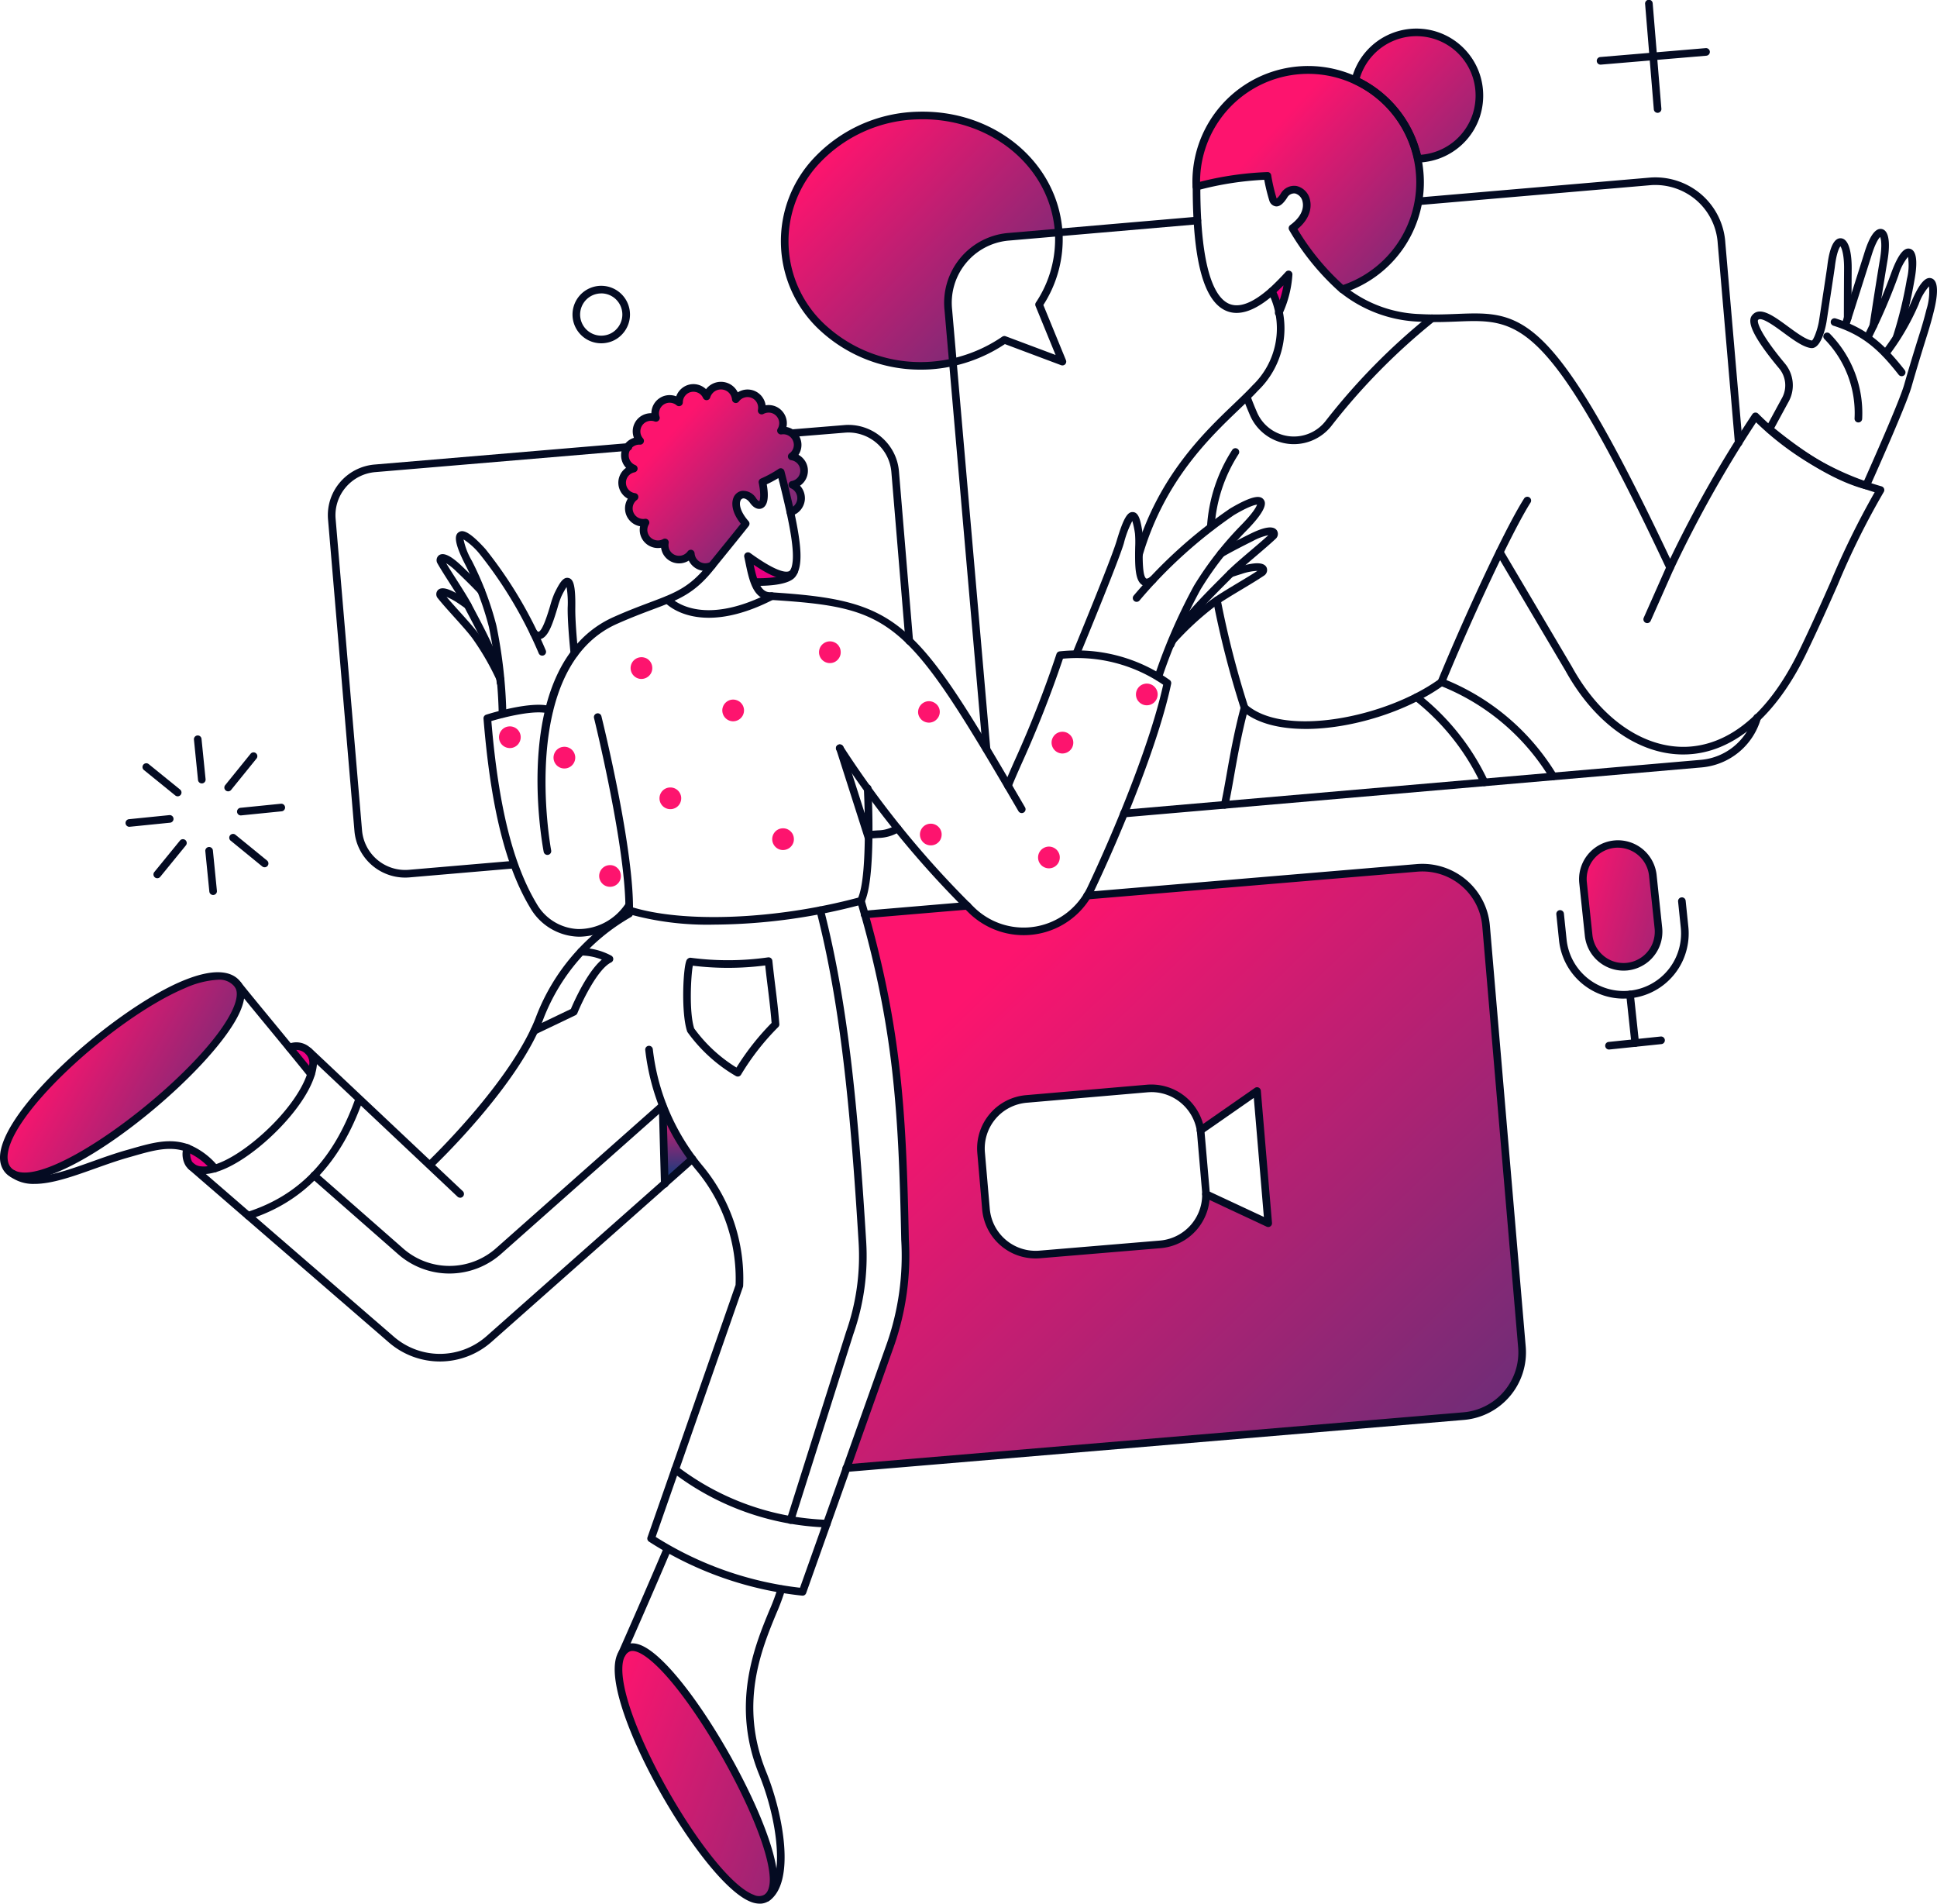 <svg id="Group_26767" data-name="Group 26767" xmlns="http://www.w3.org/2000/svg" xmlns:xlink="http://www.w3.org/1999/xlink" width="381.493" height="374.863" viewBox="0 0 381.493 374.863">
  <defs>
    <clipPath id="clip-path">
      <rect id="Rectangle_16056" data-name="Rectangle 16056" width="381.493" height="374.863" fill="none"/>
    </clipPath>
    <linearGradient id="linear-gradient" x1="0.306" x2="1.602" y2="1.205" gradientUnits="objectBoundingBox">
      <stop offset="0" stop-color="#fd146e"/>
      <stop offset="1" stop-color="#00407e"/>
    </linearGradient>
    <linearGradient id="linear-gradient-2" x1="0.198" y1="0.191" x2="1.578" y2="1.456" xlink:href="#linear-gradient"/>
    <linearGradient id="linear-gradient-3" x1="0" y1="0" x2="3.372" y2="1.598" xlink:href="#linear-gradient"/>
    <linearGradient id="linear-gradient-4" x1="0.443" y1="0.081" x2="1.456" y2="0.61" xlink:href="#linear-gradient"/>
    <linearGradient id="linear-gradient-5" x1="0.157" y1="0.132" x2="2.412" y2="1.282" xlink:href="#linear-gradient"/>
    <linearGradient id="linear-gradient-6" x1="0.348" y1="0.287" x2="1.451" y2="1.193" xlink:href="#linear-gradient"/>
    <linearGradient id="linear-gradient-7" x1="0.5" y1="0" x2="0.5" y2="1" xlink:href="#linear-gradient"/>
    <linearGradient id="linear-gradient-9" x1="0.5" y1="0" x2="1.626" y2="1" xlink:href="#linear-gradient"/>
  </defs>
  <g id="Group_26766" data-name="Group 26766" clip-path="url(#clip-path)">
    <path id="Path_19007" data-name="Path 19007" d="M180.825,22.76c-14.91.41-26.68,11.8-26.26,25.42.46,15.86,16.77,26.75,33.13,23.19l-.88-10.29a13.137,13.137,0,0,1,2.78-9.6,13.073,13.073,0,0,1,8.76-4.82l10.13-.87c-.83-13.2-13.05-23.45-27.66-23.03" fill="url(#linear-gradient)"/>
    <path id="Path_19008" data-name="Path 19008" d="M166.705,289.1l121.58-10.24a12.592,12.592,0,0,0,11.46-13.59l-7.06-82.91a12.575,12.575,0,0,0-13.58-11.46l-64.96,5.46a14.24,14.24,0,0,1-3.62,4.02,14.66,14.66,0,0,1-19.11-1.1c-.3-.29-.6-.58-.89-.88l-20.27,1.7c6.72,23.86,7.43,40.41,7.92,64.05a53.394,53.394,0,0,1-2.8,20.49Zm70.81-53.96,12.26,5.73-2.2-26.03-11.12,7.74a9.826,9.826,0,0,0-10.55-8.23l-23.72,2.05a9.837,9.837,0,0,0-3.7,1.06,9.7,9.7,0,0,0-3,2.4,9.767,9.767,0,0,0-2.25,7.2l.95,11a9.781,9.781,0,0,0,3.46,6.7,9.8,9.8,0,0,0,7.2,2.26l23.68-1.98a9.851,9.851,0,0,0,6.69-3.47,9.8,9.8,0,0,0,2.3-6.43" fill-rule="evenodd" fill="url(#linear-gradient-2)"/>
    <path id="Path_19009" data-name="Path 19009" d="M326.616,182.7a7.054,7.054,0,0,1-.231,2.7,6.788,6.788,0,0,1-1.25,2.4,6.694,6.694,0,0,1-2.08,1.74,6.945,6.945,0,0,1-2.58.81,7.027,7.027,0,0,1-2.7-.25,6.806,6.806,0,0,1-2.39-1.27,6.941,6.941,0,0,1-1.72-2.09,7.03,7.03,0,0,1-.79-2.6l-1.1-10.4a6.914,6.914,0,0,1,6.16-7.53,6.923,6.923,0,0,1,7.581,6.09Z" fill="url(#linear-gradient-3)"/>
    <path id="Path_19010" data-name="Path 19010" d="M250.495,57.359a22.233,22.233,0,0,1,1.33,4.291,20.75,20.75,0,0,0,1.97-7.62c-1.17,1.29-2.28,2.39-3.3,3.329" fill="#ea0081"/>
    <path id="Path_19011" data-name="Path 19011" d="M147.315,109.54a17.024,17.024,0,0,0,1.82,5.12c2.93,0,6.15-.38,6.95-1.55.11-.2.23-.42.34-.65-1.1,2.17-5.08-.03-9.11-2.92" fill="#ea0081"/>
    <path id="Path_19012" data-name="Path 19012" d="M46.875,193.93c-7.06-10.13-51.95,26.87-45.5,36.2l1.1.99c9.34,5.2,49.9-29.22,44.4-37.19" fill="url(#linear-gradient-4)"/>
    <path id="Path_19013" data-name="Path 19013" d="M123.675,324.54c-9.22,4.39,19.3,55.85,28,48.54,5.21-7.56-20.71-52.03-28-48.54" fill="url(#linear-gradient-5)"/>
    <path id="Path_19014" data-name="Path 19014" d="M36.9,226.109a5.242,5.242,0,0,0-.15,2.01c.38,2.43,3.49,2.54,5.58,1.97a14.267,14.267,0,0,0-5.43-3.98" fill="#ea0081"/>
    <path id="Path_19015" data-name="Path 19015" d="M57.045,206.3c1.44,1.79,2.92,3.57,4.25,5.2a7.764,7.764,0,0,0,.41-1.97,3.293,3.293,0,0,0-.32-1.66,3.311,3.311,0,0,0-4.34-1.57" fill="#ea0081"/>
    <path id="Path_19016" data-name="Path 19016" d="M126.105,129.43a2.138,2.138,0,0,0-1.11,3.79,2.069,2.069,0,0,0,1.15.47,2.166,2.166,0,0,0,2.08-1.14,2.077,2.077,0,0,0,.23-1.22,2.012,2.012,0,0,0-.24-.8,2.078,2.078,0,0,0-.53-.65,1.974,1.974,0,0,0-.75-.38,2.115,2.115,0,0,0-.83-.07" fill="#fd146e"/>
    <path id="Path_19017" data-name="Path 19017" d="M110.925,147.069a2.081,2.081,0,0,0-1.14.48,2.131,2.131,0,0,0-.68,1.04,2.1,2.1,0,0,0,.01,1.24,2.163,2.163,0,0,0,.7,1.03,2.14,2.14,0,0,0,3.23-.67,2.164,2.164,0,0,0,.24-1.22,2.263,2.263,0,0,0-.25-.8,2.128,2.128,0,0,0-2.11-1.1" fill="#fd146e"/>
    <path id="Path_19018" data-name="Path 19018" d="M119.925,170.37a2.111,2.111,0,0,0-1.15.48,2.155,2.155,0,0,0-.68,1.04,2.1,2.1,0,0,0,.01,1.24,2.212,2.212,0,0,0,.7,1.03,2.117,2.117,0,0,0,1.15.46,2.138,2.138,0,0,0,2.09-1.13,2.149,2.149,0,0,0-.02-2.02,2.219,2.219,0,0,0-.54-.64,1.982,1.982,0,0,0-.73-.39,2.13,2.13,0,0,0-.83-.07" fill="#fd146e"/>
    <path id="Path_19019" data-name="Path 19019" d="M100.185,143.05a2.081,2.081,0,0,0-1.14.48,2.155,2.155,0,0,0-.68,1.04,2.1,2.1,0,0,0,.01,1.24,2.141,2.141,0,0,0,.7,1.03,2.2,2.2,0,0,0,1.15.46,2.122,2.122,0,0,0,1.21-.25,2.076,2.076,0,0,0,.87-.89,2.148,2.148,0,0,0,.24-1.22,2.212,2.212,0,0,0-.25-.79,2.127,2.127,0,0,0-2.11-1.1" fill="#fd146e"/>
    <path id="Path_19020" data-name="Path 19020" d="M144.165,137.77a2.159,2.159,0,0,0-1.82,1.52,2.149,2.149,0,0,0,1.86,2.74,2.166,2.166,0,0,0,2.08-1.14,2.164,2.164,0,0,0,.24-1.22,2.263,2.263,0,0,0-.25-.8,2.36,2.36,0,0,0-.54-.64,2.261,2.261,0,0,0-.74-.38,2.119,2.119,0,0,0-.83-.08" fill="#fd146e"/>
    <path id="Path_19021" data-name="Path 19021" d="M131.795,155.079a2.081,2.081,0,0,0-1.14.48,2.155,2.155,0,0,0-.68,1.04,2.1,2.1,0,0,0,.01,1.24,2.124,2.124,0,0,0,1.85,1.49,2.171,2.171,0,0,0,1.22-.25,2.133,2.133,0,0,0,.87-.89,2.228,2.228,0,0,0,.23-1.22,2.151,2.151,0,0,0-.25-.79,2.128,2.128,0,0,0-2.11-1.1" fill="#fd146e"/>
    <path id="Path_19022" data-name="Path 19022" d="M153.995,163.12a2.081,2.081,0,0,0-1.14.48,2.177,2.177,0,0,0-.68,1.04,2.141,2.141,0,0,0,.71,2.27,2.069,2.069,0,0,0,1.15.47,2.166,2.166,0,0,0,2.08-1.14,2.077,2.077,0,0,0,.23-1.22,2.247,2.247,0,0,0-.24-.8,2.36,2.36,0,0,0-.54-.64,2.285,2.285,0,0,0-.74-.39,2.32,2.32,0,0,0-.83-.07" fill="#fd146e"/>
    <path id="Path_19023" data-name="Path 19023" d="M163.215,126.309a2.17,2.17,0,0,0-1.14.49,2.1,2.1,0,0,0-.68,1.03,2.13,2.13,0,0,0,.01,1.25,2.069,2.069,0,0,0,.7,1.02,2.125,2.125,0,0,0,2.36.22,2.191,2.191,0,0,0,.87-.89,2.063,2.063,0,0,0,.23-1.22,1.905,1.905,0,0,0-.24-.8,2.078,2.078,0,0,0-.53-.65,2.261,2.261,0,0,0-.74-.38,2.165,2.165,0,0,0-.84-.07" fill="#fd146e"/>
    <path id="Path_19024" data-name="Path 19024" d="M183.1,162.21a2.111,2.111,0,0,0-1.15.48,2.155,2.155,0,0,0-.68,1.04,2.1,2.1,0,0,0,.01,1.24,2.163,2.163,0,0,0,.7,1.03,2.117,2.117,0,0,0,1.15.46,2.138,2.138,0,0,0,2.09-1.13,2.245,2.245,0,0,0,.23-1.22,2.144,2.144,0,0,0-2.35-1.9" fill="#fd146e"/>
    <path id="Path_19025" data-name="Path 19025" d="M183.175,142.29a2.263,2.263,0,0,0,.8-.25,2.219,2.219,0,0,0,.64-.54,2.025,2.025,0,0,0,.39-.74,2.05,2.05,0,0,0-.73-2.22,2.158,2.158,0,0,0-1.55-.45,2.163,2.163,0,0,0-1.9,2.3,2.077,2.077,0,0,0,.25.8,2.16,2.16,0,0,0,.53.64,2.261,2.261,0,0,0,.74.38,2.119,2.119,0,0,0,.83.08" fill="#fd146e"/>
    <path id="Path_19026" data-name="Path 19026" d="M206.365,166.72a2.236,2.236,0,0,0-1.15.49,2.155,2.155,0,0,0-.68,1.04,2.181,2.181,0,0,0,.01,1.24,2.148,2.148,0,0,0,3.07,1.24,2.193,2.193,0,0,0,.87-.89,2.228,2.228,0,0,0,.23-1.22,1.979,1.979,0,0,0-.25-.79,1.935,1.935,0,0,0-.53-.64,2.161,2.161,0,0,0-1.57-.47" fill="#fd146e"/>
    <path id="Path_19027" data-name="Path 19027" d="M209.015,144.109a2.112,2.112,0,0,0-1.14.48,2.252,2.252,0,0,0-.68,1.04,2.141,2.141,0,0,0,.71,2.27,2.13,2.13,0,0,0,1.15.47,2.168,2.168,0,0,0,2.09-1.14,2.149,2.149,0,0,0-.02-2.02,2.219,2.219,0,0,0-.54-.64,2.1,2.1,0,0,0-1.57-.46" fill="#fd146e"/>
    <path id="Path_19028" data-name="Path 19028" d="M227.995,136.52a2.169,2.169,0,0,0-.49-1.14,2.023,2.023,0,0,0-1.04-.68,2.1,2.1,0,0,0-1.24.01,2.05,2.05,0,0,0-1.02.69,2.139,2.139,0,0,0-.22,2.37,2.193,2.193,0,0,0,.89.87,2.063,2.063,0,0,0,1.22.23,1.979,1.979,0,0,0,.79-.25,1.935,1.935,0,0,0,.64-.53,2.161,2.161,0,0,0,.47-1.57" fill="#fd146e"/>
    <path id="Path_19029" data-name="Path 19029" d="M291.325,17.79a12.4,12.4,0,0,0-24.42-1.94,22.016,22.016,0,0,0-31.29,20.91,62.557,62.557,0,0,1,14-2.13,36.109,36.109,0,0,0,1.07,4.6c.41.95,1.06,1.03,2.2-.72,2.54-3.68,7.7,2.01,1.67,6.42a48.928,48.928,0,0,0,9.8,12.03A22.126,22.126,0,0,0,279.605,34a22.735,22.735,0,0,0-.4-2.73,5.563,5.563,0,0,0,.82-.04,12.415,12.415,0,0,0,11.3-13.44" fill="url(#linear-gradient-6)"/>
    <path id="Path_19030" data-name="Path 19030" d="M130.505,217.72l.42,15.4,5.42-4.89a49.993,49.993,0,0,1-5.84-10.51" fill="url(#linear-gradient-7)"/>
    <path id="Path_19031" data-name="Path 19031" d="M165.345,147.41l5.39,7.67.3,9.82Z" fill="url(#linear-gradient-7)"/>
    <path id="Path_19032" data-name="Path 19032" d="M156.045,95.46a2.8,2.8,0,0,0,1.68-.99,2.818,2.818,0,0,0-.07-3.66,2.906,2.906,0,0,0-1.72-.93,2.812,2.812,0,0,0,1.05-1.52,2.816,2.816,0,0,0-1.35-3.24,2.844,2.844,0,0,0-1.83-.32,2.835,2.835,0,0,0-2-4.27,2.886,2.886,0,0,0-1.8.32,2.848,2.848,0,0,0-1.64-3.17,2.84,2.84,0,0,0-3.44.93,2.978,2.978,0,0,0-.85-1.81,2.947,2.947,0,0,0-4.92,1.24,2.836,2.836,0,0,0-1.31-1.36,2.91,2.91,0,0,0-1.88-.24,2.863,2.863,0,0,0-1.61,1,2.8,2.8,0,0,0-.63,1.78,2.784,2.784,0,0,0-1.69-.68,2.845,2.845,0,0,0-2.86,3.75,2.827,2.827,0,0,0-3.81,2.82,2.752,2.752,0,0,0,.7,1.7,2.842,2.842,0,0,0-1.26,5.46,2.834,2.834,0,0,0-1.66,1.01,2.881,2.881,0,0,0-.63,1.85,2.833,2.833,0,0,0,.73,1.81,2.774,2.774,0,0,0,1.72.91,2.786,2.786,0,0,0-1.03,1.53,2.862,2.862,0,0,0,1.37,3.21,2.885,2.885,0,0,0,1.82.31,2.833,2.833,0,0,0,2.04,4.24,2.849,2.849,0,0,0,1.79-.33,2.893,2.893,0,0,0,.27,1.87,2.849,2.849,0,0,0,3.27,1.41,2.883,2.883,0,0,0,1.55-1.08,2.864,2.864,0,0,0,.43,1.33,2.957,2.957,0,0,0,1.02.97,2.907,2.907,0,0,0,1.35.37,2.821,2.821,0,0,0,1.37-.32c.34-.42,5-6.15,6.64-8.23-4.02-4.56-.68-7.52,1.48-4.52,1.14,1.63,2.8,1.18,1.82-3.68a23.259,23.259,0,0,0,3.6-1.97c.8,3.07,1.4,5.69,1.9,7.89a2.86,2.86,0,0,0,1.47-.94,2.8,2.8,0,0,0,.65-1.61,2.889,2.889,0,0,0-.41-1.7,2.819,2.819,0,0,0-1.32-1.14" fill="url(#linear-gradient-9)"/>
    <path id="Path_19033" data-name="Path 19033" d="M138.912,112.431h-.073a3.653,3.653,0,0,1-1.7-.466,3.716,3.716,0,0,1-1.282-1.215,3.673,3.673,0,0,1-.2-.358,3.594,3.594,0,0,1-5.083-1.353,3.662,3.662,0,0,1-.375-1.174,3.569,3.569,0,0,1-1.125.018,3.615,3.615,0,0,1-2.051-1.032,3.554,3.554,0,0,1-.957-3.218,3.58,3.58,0,0,1-2.417-5.435,3.452,3.452,0,0,1-.959-.762,3.583,3.583,0,0,1-.12-4.626,3.63,3.63,0,0,1,.735-.688,3.555,3.555,0,0,1-.588-.827,3.673,3.673,0,0,1-.306-2.45,3.609,3.609,0,0,1,2.442-2.629,3.563,3.563,0,0,1,2.264-4.68,3.711,3.711,0,0,1,1.17-.169,3.664,3.664,0,0,1,.195-1.127,3.59,3.59,0,0,1,1.387-1.817,3.541,3.541,0,0,1,2.222-.61,3.445,3.445,0,0,1,1.093.232,3.624,3.624,0,0,1,2.629-2.326,3.614,3.614,0,0,1,3.24.914,3.7,3.7,0,0,1,5.565-.348,3.76,3.76,0,0,1,.688.972,3.628,3.628,0,0,1,.981-.43,3.582,3.582,0,0,1,4.132,1.82,3.462,3.462,0,0,1,.37,1.163,3.6,3.6,0,0,1,1.121-.011,3.551,3.551,0,0,1,2.056,1.065,3.63,3.63,0,0,1,.983,2.083,3.579,3.579,0,0,1-.054,1.132,3.571,3.571,0,0,1,2.672,2.145,3.562,3.562,0,0,1,.15,2.346,3.618,3.618,0,0,1-.45.994,3.559,3.559,0,0,1,.949.761,3.519,3.519,0,0,1,.9,2.294,3.56,3.56,0,0,1-.8,2.333,3.661,3.661,0,0,1-.752.689,3.549,3.549,0,0,1,.44.579,3.7,3.7,0,0,1,.517,2.132,3.656,3.656,0,0,1-.82,2.037,3.552,3.552,0,0,1-1.847,1.187.751.751,0,0,1-.923-.562c-.541-2.431-1.067-4.638-1.636-6.863a23.751,23.751,0,0,1-2.285,1.22c.464,2.668.154,4.256-.922,4.722-.773.337-1.653-.058-2.356-1.048-.517-.725-1.057-.934-1.373-.9a.685.685,0,0,0-.532.483c-.278.743,0,2.185,1.6,4a.749.749,0,0,1,.027.959c-1.4,1.789-5.059,6.285-6.26,7.763l-.387.475a.778.778,0,0,1-.234.193,3.591,3.591,0,0,1-1.662.407m-2.857-4.171a.751.751,0,0,1,.748.7,2.141,2.141,0,0,0,.317.981,2.222,2.222,0,0,0,.751.713,2.146,2.146,0,0,0,1,.274,2.4,2.4,0,0,0,.878-.173l.283-.348c1.1-1.356,4.28-5.262,5.868-7.264-2.057-2.579-1.727-4.368-1.474-5.042a2.169,2.169,0,0,1,1.742-1.444,3.032,3.032,0,0,1,2.789,1.516c.3.422.538.526.586.531.087-.108.412-1.054-.112-3.627a.751.751,0,0,1,.436-.837,22.049,22.049,0,0,0,3.48-1.9.751.751,0,0,1,1.145.433c.6,2.3,1.146,4.552,1.7,7a2.145,2.145,0,0,0,.835-1.538,2.186,2.186,0,0,0-.309-1.248,2.148,2.148,0,0,0-.969-.833.75.75,0,0,1,.171-1.424,2.1,2.1,0,0,0,1.236-.73,2.065,2.065,0,0,0,.459-1.35,2.023,2.023,0,0,0-.519-1.33,2.1,2.1,0,0,0-1.273-.691.749.749,0,0,1-.324-1.352,2.03,2.03,0,0,0,.773-1.11,2.073,2.073,0,0,0-.088-1.366,2.1,2.1,0,0,0-.908-1.02,2.061,2.061,0,0,0-1.345-.232.751.751,0,0,1-.763-1.124,2.094,2.094,0,0,0,.291-1.313,2.124,2.124,0,0,0-.578-1.216,2.053,2.053,0,0,0-1.184-.616,2.139,2.139,0,0,0-1.319.233.749.749,0,0,1-1.1-.807,2.082,2.082,0,0,0-.19-1.368,2.079,2.079,0,0,0-2.411-1.065,2.1,2.1,0,0,0-1.149.788.75.75,0,0,1-1.353-.377,2.224,2.224,0,0,0-.629-1.352A2.186,2.186,0,0,0,142.2,76.7a2.239,2.239,0,0,0-1.449.367,2.3,2.3,0,0,0-.88,1.207.748.748,0,0,1-.672.528.76.76,0,0,1-.731-.446,2.032,2.032,0,0,0-.958-.992,2.125,2.125,0,0,0-1.383-.176,2.036,2.036,0,0,0-1.171.727,2.078,2.078,0,0,0-.471,1.318.751.751,0,0,1-1.231.576,2.1,2.1,0,0,0-1.245-.5,2.031,2.031,0,0,0-1.294.353,2.09,2.09,0,0,0-.81,1.059,2.049,2.049,0,0,0-.01,1.328.75.75,0,0,1-.973.943,2.1,2.1,0,0,0-2.439.774,2.1,2.1,0,0,0-.36,1.3,2.04,2.04,0,0,0,.511,1.247.751.751,0,0,1,.117.827.742.742,0,0,1-.72.423,2.042,2.042,0,0,0-1.371.419,2.1,2.1,0,0,0-.785,1.2,2.132,2.132,0,0,0,.181,1.436,2.055,2.055,0,0,0,1.05.959.75.75,0,0,1-.136,1.432,2.11,2.11,0,0,0-1.232.746,2.059,2.059,0,0,0-.453,1.356,2.069,2.069,0,0,0,1.79,2,.749.749,0,0,1,.348,1.344,2.049,2.049,0,0,0-.753,1.12,2.08,2.08,0,0,0,2.345,2.588.75.75,0,0,1,.77,1.114,2.082,2.082,0,0,0,.312,2.528,2.1,2.1,0,0,0,2.5.354.748.748,0,0,1,1.1.795,2.158,2.158,0,0,0,.2,1.385,2.125,2.125,0,0,0,1.022.937,2.066,2.066,0,0,0,1.384.094,2.124,2.124,0,0,0,1.143-.8.748.748,0,0,1,.6-.308" fill="#040b22"/>
    <path id="Path_19034" data-name="Path 19034" d="M179.075,126.95a.749.749,0,0,1-.746-.687l-2.771-33.281a8.5,8.5,0,0,0-.909-3.2,8.524,8.524,0,0,0-4.984-4.209,8.322,8.322,0,0,0-3.312-.369l-10.166.83a.735.735,0,0,1-.808-.686.748.748,0,0,1,.685-.808l10.16-.83a9.793,9.793,0,0,1,3.889.431,10.041,10.041,0,0,1,5.869,4.952,9.891,9.891,0,0,1,1.071,3.762l2.77,33.28a.748.748,0,0,1-.685.809l-.063,0" fill="#040b22"/>
    <path id="Path_19035" data-name="Path 19035" d="M171.415,165.12a.75.75,0,0,1-.053-1.5l1.55-.11a6.657,6.657,0,0,0,3.492-1.026.75.75,0,0,1,.8,1.268,8.116,8.116,0,0,1-4.23,1.256l-1.507.108-.055,0" fill="#040b22"/>
    <path id="Path_19036" data-name="Path 19036" d="M79.795,172.813a10.038,10.038,0,0,1-9.987-9.18l-5.2-61.32A9.933,9.933,0,0,1,66.942,95a10.075,10.075,0,0,1,6.809-3.523l49.92-4.21a.75.75,0,1,1,.127,1.494l-49.92,4.21a8.561,8.561,0,0,0-5.789,3,8.441,8.441,0,0,0-1.987,6.213l5.2,61.32a8.536,8.536,0,0,0,9.2,7.778l20.42-1.75a.75.75,0,1,1,.128,1.494l-20.42,1.75q-.417.036-.834.036" fill="#040b22"/>
    <path id="Path_19037" data-name="Path 19037" d="M166.705,289.849a.75.75,0,0,1-.062-1.5l121.581-10.24A11.842,11.842,0,0,0,299,265.331l-7.061-82.909a11.729,11.729,0,0,0-4.156-8.03,11.865,11.865,0,0,0-8.614-2.746l-64.96,5.46a.75.75,0,1,1-.125-1.494l64.96-5.46a13.374,13.374,0,0,1,9.707,3.094,13.214,13.214,0,0,1,4.683,9.049l7.06,82.91a13.343,13.343,0,0,1-12.142,14.4l-121.583,10.24c-.02,0-.042,0-.063,0" fill="#040b22"/>
    <path id="Path_19038" data-name="Path 19038" d="M170.314,180.83a.75.75,0,0,1-.062-1.5l20.18-1.71a.75.75,0,1,1,.127,1.494l-20.181,1.71c-.021,0-.043,0-.064,0" fill="#040b22"/>
    <path id="Path_19039" data-name="Path 19039" d="M194.294,148.269a.75.75,0,0,1-.746-.685L186.027,61.1a13.8,13.8,0,0,1,12.205-15.19l37.508-3.233a.75.75,0,1,1,.129,1.494l-37.49,3.231a12.3,12.3,0,0,0-10.858,13.552l7.521,86.495a.749.749,0,0,1-.682.812c-.022,0-.045,0-.066,0" fill="#040b22"/>
    <path id="Path_19040" data-name="Path 19040" d="M221.384,160.95a.75.75,0,0,1-.063-1.5l113.73-9.83a11.853,11.853,0,0,0,10.3-8.493.75.75,0,1,1,1.439.42,13.348,13.348,0,0,1-11.611,9.567l-113.735,9.83c-.021,0-.044,0-.065,0" fill="#040b22"/>
    <path id="Path_19041" data-name="Path 19041" d="M342.434,87.9a.749.749,0,0,1-.746-.686l-3.38-39.269a12.262,12.262,0,0,0-4.15-8.463,12.44,12.44,0,0,0-8.9-3.033l-45.784,3.938a.75.75,0,0,1-.129-1.494l45.8-3.939a13.9,13.9,0,0,1,10.008,3.4,13.735,13.735,0,0,1,4.654,9.476l3.379,39.253a.749.749,0,0,1-.683.811l-.065,0" fill="#040b22"/>
    <path id="Path_19042" data-name="Path 19042" d="M305.886,153.62a.752.752,0,0,1-.644-.362,44.188,44.188,0,0,0-21.63-18.241.751.751,0,0,1-.421-.983c4.444-10.828,12.817-29.317,16.981-35.867a.75.75,0,1,1,1.266.805c-3.649,5.738-11.562,22.807-16.572,34.933a45.719,45.719,0,0,1,21.662,18.577.749.749,0,0,1-.642,1.138" fill="#040b22"/>
    <path id="Path_19043" data-name="Path 19043" d="M241.2,159.24a.705.705,0,0,1-.17-.02.748.748,0,0,1-.561-.9c.356-1.547.692-3.445,1.081-5.644.658-3.727,1.475-8.351,2.778-13.288a185.09,185.09,0,0,1-5.385-21.016.75.75,0,0,1,1.473-.287,183.6,183.6,0,0,0,5.407,21.054.752.752,0,0,1,.011.423c-1.319,4.953-2.144,9.622-2.807,13.374-.392,2.22-.731,4.137-1.1,5.722a.749.749,0,0,1-.729.581" fill="#040b22"/>
    <path id="Path_19044" data-name="Path 19044" d="M238.466,104.519h-.047a.751.751,0,0,1-.7-.795A31.423,31.423,0,0,1,242.685,88.6a.75.75,0,0,1,1.26.814,29.9,29.9,0,0,0-4.731,14.4.751.751,0,0,1-.748.7" fill="#040b22"/>
    <path id="Path_19045" data-name="Path 19045" d="M257.138,143.541c-5.12,0-9.638-1.1-12.525-3.6a.75.75,0,1,1,.984-1.133c7.384,6.411,27.295,2.515,37.81-5.053a.75.75,0,0,1,.877,1.217c-7.139,5.137-18.085,8.573-27.146,8.573" fill="#040b22"/>
    <path id="Path_19046" data-name="Path 19046" d="M292.346,154.8a.752.752,0,0,1-.681-.431,45.584,45.584,0,0,0-13.132-16.5.75.75,0,0,1,.924-1.181,47.115,47.115,0,0,1,13.568,17.043.747.747,0,0,1-.679,1.067" fill="#040b22"/>
    <path id="Path_19047" data-name="Path 19047" d="M251.844,62.359a.739.739,0,0,1-.318-.071.751.751,0,0,1-.36-1,20.09,20.09,0,0,0,1.617-5.1q-.878.89-1.78,1.721a.75.75,0,0,1-1.015-1.1c1.111-1.024,2.206-2.129,3.252-3.281a.749.749,0,0,1,1.3.553,21.637,21.637,0,0,1-2.019,7.849.75.75,0,0,1-.68.431" fill="#040b22"/>
    <path id="Path_19048" data-name="Path 19048" d="M331.508,148.57c-8.837,0-17.476-6.133-23.2-16.508l-13.57-22.94a.75.75,0,1,1,1.291-.764l13.581,22.96c5.569,10.1,13.938,15.951,22.373,15.746,6.112-.166,14.966-3.614,22.445-19.1,2.4-4.967,4.367-9.414,6.1-13.336a161.375,161.375,0,0,1,8.69-17.694,57.7,57.7,0,0,1-23.355-13.77A234.985,234.985,0,0,0,329.613,112.1a.75.75,0,0,1-1.357,0c-23.284-49.5-28.937-49.282-41.322-48.782-2.134.083-4.553.18-7.26.031a26.379,26.379,0,0,1-15.76-5.814.75.75,0,1,1,.942-1.168,24.88,24.88,0,0,0,14.88,5.483c2.66.148,5.039.052,7.138-.031,12.953-.514,18.918-.746,42.064,48.21A236.726,236.726,0,0,1,345.12,81.575a.746.746,0,0,1,.551-.331.729.729,0,0,1,.606.217,56.18,56.18,0,0,0,24.294,14.308.75.75,0,0,1,.435,1.112,152.71,152.71,0,0,0-9.1,18.354c-1.741,3.934-3.714,8.392-6.124,13.381-6.091,12.613-14.528,19.7-23.755,19.947-.172,0-.345.007-.517.007" fill="#040b22"/>
    <path id="Path_19049" data-name="Path 19049" d="M224.315,109.95a.786.786,0,0,1-.212-.03.752.752,0,0,1-.508-.932c4.45-15.141,13.472-23.767,19.442-29.475,1.418-1.355,2.643-2.526,3.635-3.61a15.516,15.516,0,0,0,3.557-17.334c-3.441,2.813-6.413,3.688-8.837,2.591-4.365-1.971-6.487-9.952-6.487-24.4a.75.75,0,1,1,1.5,0c0,16.946,3.048,21.878,5.6,23.033,2.019.91,4.7-.1,7.991-3a.765.765,0,0,1,.638-.174.752.752,0,0,1,.529.4,17.02,17.02,0,0,1-3.423,19.929c-.992,1.085-2.233,2.271-3.67,3.645-5.855,5.6-14.7,14.057-19.039,28.815a.753.753,0,0,1-.72.538" fill="#040b22"/>
    <path id="Path_19050" data-name="Path 19050" d="M254.817,87.463a9.089,9.089,0,0,1-1.287-.091,9.409,9.409,0,0,1-7.366-5.651c-.545-1.27-.96-2.309-1.305-3.267a.75.75,0,0,1,1.412-.508c.334.929.738,1.942,1.274,3.188a7.831,7.831,0,0,0,2.466,3.19,7.919,7.919,0,0,0,10.982-1.317A125.885,125.885,0,0,1,281.555,62.1a.75.75,0,0,1,.94,1.17A124.307,124.307,0,0,0,262.169,83.94a9.454,9.454,0,0,1-7.352,3.523" fill="#040b22"/>
    <path id="Path_19051" data-name="Path 19051" d="M324.415,122.7a.761.761,0,0,1-.3-.064.75.75,0,0,1-.382-.99l4.51-10.17a.75.75,0,0,1,1.371.608l-4.509,10.17a.75.75,0,0,1-.686.446" fill="#040b22"/>
    <path id="Path_19052" data-name="Path 19052" d="M107.814,168.349a.749.749,0,0,1-.735-.608c-.29-1.508-6.855-37.04,13.79-46.246,2.795-1.249,5.075-2.1,7.087-2.86,5.141-1.929,7.972-2.992,11.678-7.738a.75.75,0,1,1,1.181.924c-3.964,5.079-7.114,6.26-12.332,8.218-1.992.748-4.25,1.6-7,2.825-19.561,8.722-13,44.236-12.93,44.593a.749.749,0,0,1-.6.878.684.684,0,0,1-.142.014" fill="#040b22"/>
    <path id="Path_19053" data-name="Path 19053" d="M149.135,115.37a.75.75,0,0,1,0-1.5c3.8,0,5.917-.613,6.329-1.222,1.071-1.561.916-4.933-.532-11.64a.75.75,0,1,1,1.467-.317c1.585,7.345,1.668,10.814.3,12.8-1.049,1.551-4.7,1.877-7.568,1.877" fill="#040b22"/>
    <path id="Path_19054" data-name="Path 19054" d="M201.236,160.109a.748.748,0,0,1-.649-.372c-22.228-38.141-24.526-40.086-49.178-41.629-3.12-.2-3.9-3.98-4.591-7.317-.078-.378-.155-.754-.235-1.121a.75.75,0,0,1,1.173-.768c4.911,3.559,6.8,3.809,7.485,3.632a.731.731,0,0,0,.519-.433.75.75,0,0,1,1.35.656,2.236,2.236,0,0,1-1.505,1.232c-1.492.378-3.794-.512-7.168-2.779.571,2.705,1.251,5.286,3.066,5.4,25.918,1.623,28.669,5.116,50.38,42.37a.75.75,0,0,1-.647,1.128" fill="#040b22"/>
    <path id="Path_19055" data-name="Path 19055" d="M201.614,184.151a15.409,15.409,0,0,1-4.487-.664,15.594,15.594,0,0,1-6.242-3.667,188.657,188.657,0,0,1-26.139-32.083.75.75,0,0,1,1.26-.815,187.152,187.152,0,0,0,25.925,31.824,13.923,13.923,0,0,0,22.247-4.038c5.335-11.269,12.39-28.37,14.91-39.869a30,30,0,0,0-19.736-5.132,220.7,220.7,0,0,1-8.284,20.978c-.869,1.976-1.555,3.536-1.816,4.267a.75.75,0,1,1-1.412-.5c.279-.782.94-2.285,1.855-4.366a215.2,215.2,0,0,0,8.375-21.3.752.752,0,0,1,.635-.523,31.583,31.583,0,0,1,21.654,5.634.75.75,0,0,1,.3.767c-2.449,11.626-9.679,29.184-15.126,40.687a15.379,15.379,0,0,1-13.919,8.8" fill="#040b22"/>
    <path id="Path_19056" data-name="Path 19056" d="M171.036,165.649a.751.751,0,0,1-.714-.521l-5.62-17.57a.75.75,0,0,1,1.428-.457l5.62,17.569a.749.749,0,0,1-.485.943.77.77,0,0,1-.229.036" fill="#040b22"/>
    <path id="Path_19057" data-name="Path 19057" d="M140.59,182.075a57.694,57.694,0,0,1-16.874-2.11.751.751,0,0,1,.457-1.43c10.31,3.294,28.707,2.557,44.849-1.778,1.989-4.7,1.124-21.317,1.114-21.488a.75.75,0,1,1,1.5-.08c.039.73.934,17.935-1.411,22.54a.748.748,0,0,1-.471.384,114.7,114.7,0,0,1-29.162,3.962" fill="#040b22"/>
    <path id="Path_19058" data-name="Path 19058" d="M114.179,184.452c-.122,0-.243,0-.365-.006a11.339,11.339,0,0,1-9.411-5.72c-4.86-8.1-7.775-19.923-9.176-37.215a.752.752,0,0,1,.519-.776c.36-.115,8.866-2.808,12.644-1.674a.75.75,0,0,1-.43,1.438c-2.572-.771-8.487.681-11.188,1.49,1.4,16.726,4.237,28.165,8.916,35.965a9.867,9.867,0,0,0,8.175,4.993,11.093,11.093,0,0,0,9.346-5.005.751.751,0,0,1,1.233.856,12.616,12.616,0,0,1-10.263,5.654" fill="#040b22"/>
    <path id="Path_19059" data-name="Path 19059" d="M86.647,268.1a15.381,15.381,0,0,1-10.063-3.752l-39.419-34.1a.75.75,0,1,1,.981-1.134l39.42,34.1a13.876,13.876,0,0,0,9.079,3.387h.038a13.894,13.894,0,0,0,9.1-3.453l40.068-35.479a.75.75,0,1,1,.994,1.123l-40.07,35.481A15.4,15.4,0,0,1,86.689,268.1Z" fill="#040b22"/>
    <path id="Path_19060" data-name="Path 19060" d="M90.625,235.849a.742.742,0,0,1-.514-.2l-29.83-28.109a.75.75,0,1,1,1.029-1.092l29.829,28.109a.75.75,0,0,1-.514,1.3" fill="#040b22"/>
    <path id="Path_19061" data-name="Path 19061" d="M84.716,230.089a.75.75,0,0,1-.517-1.294c.166-.158,16.71-15.972,21.443-28.747a40.879,40.879,0,0,1,17.525-20.559c.242-12.083-6.115-37.858-6.179-38.12a.75.75,0,0,1,1.455-.361c.271,1.091,6.62,26.841,6.212,38.946a.749.749,0,0,1-.38.627,39.373,39.373,0,0,0-17.23,20c-4.851,13.093-21.122,28.648-21.813,29.3a.746.746,0,0,1-.516.206m39.189-50.16h0Z" fill="#040b22"/>
    <path id="Path_19062" data-name="Path 19062" d="M158.065,314.21a.686.686,0,0,1-.078,0,69.086,69.086,0,0,1-30.159-10.626.75.75,0,0,1-.3-.877l17.344-49.674a33.274,33.274,0,0,0-7.828-22.715,45.107,45.107,0,0,1-9.962-23.549.75.75,0,0,1,.66-.83.76.76,0,0,1,.83.66,43.614,43.614,0,0,0,9.625,22.76,34.756,34.756,0,0,1,8.169,23.845.765.765,0,0,1-.041.217l-17.186,49.221a67.6,67.6,0,0,0,28.419,10.012l17.181-48.311a52.445,52.445,0,0,0,2.759-20.195c-.518-24.843-1.359-41.7-8.661-66.542a.75.75,0,1,1,1.439-.424c7.354,25.019,8.2,41.968,8.721,66.906a53.891,53.891,0,0,1-2.842,20.749l-17.382,48.878a.75.75,0,0,1-.707.5" fill="#040b22"/>
    <path id="Path_19063" data-name="Path 19063" d="M139.6,121.648c-5.809,0-8.493-2.838-8.662-3.023a.75.75,0,0,1,1.106-1.013c.238.255,5.93,6.126,19.6-.89a.75.75,0,0,1,.686,1.334c-5.282,2.711-9.489,3.592-12.725,3.592" fill="#040b22"/>
    <path id="Path_19064" data-name="Path 19064" d="M98.975,141.33a.75.75,0,0,1-.75-.734A94.415,94.415,0,0,0,96.3,123.5a59.819,59.819,0,0,0-4.712-12.408c-2.4-4.678-1.931-5.814-1.256-6.281.7-.48,1.869-.464,5.289,3.315a85.051,85.051,0,0,1,11.865,19.94.75.75,0,1,1-1.382.584A83.5,83.5,0,0,0,94.479,109.1a13.506,13.506,0,0,0-3.179-2.881,13.593,13.593,0,0,0,1.623,4.191,61.328,61.328,0,0,1,4.839,12.755,95.994,95.994,0,0,1,1.963,17.4.75.75,0,0,1-.734.766Z" fill="#040b22"/>
    <path id="Path_19065" data-name="Path 19065" d="M113.124,129.45a.749.749,0,0,1-.745-.676c-.28-2.811-.608-6.675-.574-9.115a19.448,19.448,0,0,0-.216-4.065,15.655,15.655,0,0,0-1.05,1.906,18.834,18.834,0,0,0-.741,2.2c-1.026,3.4-1.87,5.834-3.41,6.171a1.876,1.876,0,0,1-1.845-.763.75.75,0,0,1,1.125-.992c.2.233.357.31.4.289.8-.174,1.847-3.653,2.295-5.139a18.7,18.7,0,0,1,.831-2.426c.948-1.935,1.7-3.294,2.792-3.024.886.212,1.385,1.24,1.32,5.867-.033,2.37.29,6.172.566,8.946a.749.749,0,0,1-.672.82.627.627,0,0,1-.075,0" fill="#040b22"/>
    <path id="Path_19066" data-name="Path 19066" d="M98.575,135.179a.75.75,0,0,1-.748-.7c-.2-3.258-3.584-9.662-5.607-13.487l-.649-1.231c-.684-1.3-1.831-3.093-2.939-4.827-.925-1.446-1.8-2.813-2.448-3.949a1.241,1.241,0,0,1,.231-1.613c.868-.681,2.353.006,4.539,2.1.672.626,3.231,3.108,4.366,4.358a.75.75,0,1,1-1.109,1.009c-1.109-1.218-3.619-3.654-4.287-4.276a11.847,11.847,0,0,0-2.045-1.652c.576.962,1.28,2.064,2.017,3.216,1.125,1.761,2.288,3.581,3,4.938l.647,1.225c2.214,4.189,5.561,10.517,5.778,14.1a.751.751,0,0,1-.7.795h-.046" fill="#040b22"/>
    <path id="Path_19067" data-name="Path 19067" d="M98.516,134.42a.75.75,0,0,1-.682-.437,51.126,51.126,0,0,0-4.858-8.376c-.851-1.133-2.231-2.665-3.564-4.145-1.142-1.269-2.323-2.58-3.173-3.645a1.2,1.2,0,0,1-.032-1.574c.724-.8,2.258-.395,4.828,1.278.311.208.859.583,1.508,1.049a.75.75,0,0,1-.875,1.219c-.631-.453-1.163-.818-1.459-1.015a12.837,12.837,0,0,0-2.255-1.232c.754.9,1.675,1.92,2.573,2.916,1.355,1.5,2.757,3.062,3.658,4.262a52.63,52.63,0,0,1,5.012,8.637.751.751,0,0,1-.368,1,.743.743,0,0,1-.313.068" fill="#040b22"/>
    <path id="Path_19068" data-name="Path 19068" d="M228.145,134.01a.771.771,0,0,1-.239-.039.75.75,0,0,1-.472-.95,110.374,110.374,0,0,1,7.723-17.691,66.511,66.511,0,0,1,9.263-11.9c2.415-2.459,3.009-3.625,3.156-4.059-.442.042-1.649.346-4.52,2.039a93.487,93.487,0,0,0-18.628,16.839.75.75,0,1,1-1.146-.969,94.988,94.988,0,0,1,18.97-17.134c4.829-2.852,6.049-2.5,6.61-1.783.5.642.7,1.975-3.371,6.118a64.921,64.921,0,0,0-9.036,11.594,108.772,108.772,0,0,0-7.6,17.419.75.75,0,0,1-.711.511" fill="#040b22"/>
    <path id="Path_19069" data-name="Path 19069" d="M211.945,129.559a.732.732,0,0,1-.285-.057.748.748,0,0,1-.408-.978c5.138-12.5,7.97-19.685,8.655-21.971,1.445-4.862,2.263-5.788,3.243-5.715,1.161.078,1.506,1.722,1.866,4.036a20.335,20.335,0,0,1,.056,2.882c-.032,1.723-.109,5.758.692,6.17.083.039.343.008.832-.357a.75.75,0,1,1,.9,1.2,2.231,2.231,0,0,1-2.415.49c-1.518-.778-1.582-3.613-1.507-7.533a20.664,20.664,0,0,0-.039-2.621,16.163,16.163,0,0,0-.528-2.513,19.648,19.648,0,0,0-1.662,4.39c-.7,2.335-3.547,9.567-8.706,22.111a.749.749,0,0,1-.693.465" fill="#040b22"/>
    <path id="Path_19070" data-name="Path 19070" d="M230.576,127.67a.751.751,0,0,1-.7-1.018c1.394-3.651,6.883-9.156,10.513-12.8.456-.457.88-.883,1.262-1.271,1.183-1.2,2.993-2.739,4.745-4.228,1.2-1.019,2.432-2.069,3.41-2.965a10.891,10.891,0,0,0-3.035,1.14c-1.553.769-4.542,2.29-5.906,3.12a.75.75,0,0,1-.779-1.281c1.733-1.055,5.584-2.968,6.016-3.181,2.933-1.47,4.688-1.712,5.37-.75a1.282,1.282,0,0,1-.226,1.662c-1.062,1-2.493,2.219-3.878,3.4-1.727,1.469-3.513,2.986-4.648,4.139-.383.388-.81.817-1.268,1.276-3.542,3.553-8.894,8.923-10.176,12.276a.75.75,0,0,1-.7.482" fill="#040b22"/>
    <path id="Path_19071" data-name="Path 19071" d="M230.876,126.92a.75.75,0,0,1-.56-1.251,58.753,58.753,0,0,1,8.075-7.455c1.392-1.021,3.44-2.249,5.422-3.438,1.407-.843,2.746-1.646,3.837-2.362a10.946,10.946,0,0,0-3.166.622c-.384.113-1.056.33-1.877.6a.75.75,0,0,1-.464-1.426c.839-.274,1.528-.5,1.914-.608,3.127-.955,4.9-.91,5.4.146a1.3,1.3,0,0,1-.526,1.616c-1.2.81-2.73,1.729-4.351,2.7-1.953,1.17-3.972,2.381-5.3,3.352a57.149,57.149,0,0,0-7.854,7.256.751.751,0,0,1-.558.249" fill="#040b22"/>
    <path id="Path_19072" data-name="Path 19072" d="M4.865,232.4c-3.808,0-4.615-2.61-4.777-3.482-1.715-9,22.056-29.957,35.753-35.717,7.316-3.075,10.373-1.533,11.65.3h0c.933,1.343.861,3.264-.214,5.707C42.613,209.811,18.093,230.7,6.2,232.3a9.943,9.943,0,0,1-1.331.1m38.049-39.471a18.241,18.241,0,0,0-6.492,1.655C22.22,200.555.086,220.888,1.562,228.64c.325,1.749,1.9,2.521,4.432,2.177C16.48,229.4,41.1,209.531,45.9,198.606c.585-1.329,1.121-3.145.355-4.247a3.821,3.821,0,0,0-3.345-1.431" fill="#040b22"/>
    <path id="Path_19073" data-name="Path 19073" d="M61.256,212.28a.75.75,0,0,1-.585-.28c-2.645-3.291-5.81-7.132-8.6-10.52-2.563-3.11-4.775-5.8-5.786-7.089a.75.75,0,0,1,1.182-.923c1,1.276,3.206,3.956,5.762,7.058,2.794,3.392,5.961,7.236,8.612,10.534a.75.75,0,0,1-.584,1.22" fill="#040b22"/>
    <path id="Path_19074" data-name="Path 19074" d="M151.006,374.469a.75.75,0,0,1-.418-1.373c4.011-2.683,2.681-14.392-1.078-23.645-5.623-13.829-.85-25.394,2-32.3a40.086,40.086,0,0,0,1.648-4.41.75.75,0,0,1,1.45.384,40.74,40.74,0,0,1-1.711,4.6c-2.943,7.131-7.391,17.908-2,31.168,3.422,8.426,5.847,21.894.522,25.455a.744.744,0,0,1-.416.127" fill="#040b22"/>
    <path id="Path_19075" data-name="Path 19075" d="M122.465,326.429a.773.773,0,0,1-.3-.063.752.752,0,0,1-.384-.99l.145-.326c1.3-2.944,5.256-11.9,8.8-20.264a.75.75,0,0,1,1.381.586c-3.55,8.369-7.51,17.336-8.811,20.284l-.143.326a.753.753,0,0,1-.687.447" fill="#040b22"/>
    <path id="Path_19076" data-name="Path 19076" d="M149.627,374.864a4.85,4.85,0,0,1-1.657-.319c-8.711-3.181-26.3-32.741-26.891-45.186-.135-2.864.63-4.712,2.274-5.495h0c1.07-.509,2.414-.281,3.99.675,8.98,5.451,25.352,34.192,25.76,45.225.083,2.093-.489,3.7-1.609,4.517a3.1,3.1,0,0,1-1.868.584M124,325.218c-1.047.5-1.524,1.868-1.42,4.07.557,11.774,17.746,40.868,25.9,43.848a2.234,2.234,0,0,0,2.127-.067c.7-.508,1.058-1.692,1-3.249-.388-10.465-16.536-38.837-25.041-44-.768-.466-1.839-.948-2.567-.6" fill="#040b22"/>
    <path id="Path_19077" data-name="Path 19077" d="M40.082,231.2a5.537,5.537,0,0,1-.667-.039,3.828,3.828,0,0,1-2.811-1.545,4.44,4.44,0,0,1-.427-3.73.75.75,0,0,1,1.456.361,3.109,3.109,0,0,0,.206,2.516,2.436,2.436,0,0,0,1.756.909c2.412.307,6.373-1.6,10.6-5.065,6-4.911,10.412-11.136,10.728-15.138a2.549,2.549,0,0,0-.248-1.277,2.652,2.652,0,0,0-.856-.992,2.6,2.6,0,0,0-1.224-.437,2.7,2.7,0,0,0-1.291.219.75.75,0,0,1-.607-1.371,4.08,4.08,0,0,1,3.976.356,4.166,4.166,0,0,1,1.351,1.57,4.049,4.049,0,0,1,.394,2.043c-.4,5.142-5.953,11.835-11.273,16.187-4.263,3.49-8.242,5.433-11.068,5.433" fill="#040b22"/>
    <path id="Path_19078" data-name="Path 19078" d="M155.7,300.08a.75.75,0,0,1-.715-.977l11.651-36.83A44.872,44.872,0,0,0,169.1,244.6c-1.623-26.587-3.576-46.762-8.287-65.16a.75.75,0,1,1,1.453-.373c4.741,18.514,6.7,38.766,8.332,65.441a46.339,46.339,0,0,1-2.541,18.244L156.41,299.557a.751.751,0,0,1-.715.523" fill="#040b22"/>
    <path id="Path_19079" data-name="Path 19079" d="M162.835,300.78h-.026a52.852,52.852,0,0,1-30.288-10.813.75.75,0,1,1,.908-1.194,51.346,51.346,0,0,0,29.432,10.507.75.75,0,0,1-.026,1.5" fill="#040b22"/>
    <path id="Path_19080" data-name="Path 19080" d="M48.885,240.139a.75.75,0,0,1-.229-1.464C58.942,235.384,65.723,228.273,70,216.3a.75.75,0,0,1,1.413.5c-4.384,12.282-11.678,19.9-22.3,23.3a.76.76,0,0,1-.229.036" fill="#040b22"/>
    <path id="Path_19081" data-name="Path 19081" d="M88.535,250.78a15.308,15.308,0,0,1-10.125-3.807l-17.039-14.95a.75.75,0,0,1,.989-1.127l17.04,14.95a13.813,13.813,0,0,0,9.135,3.434h.039a13.843,13.843,0,0,0,9.144-3.5l32.291-28.621a.75.75,0,0,1,.994,1.123L98.713,246.9a15.341,15.341,0,0,1-10.135,3.879Z" fill="#040b22"/>
    <path id="Path_19082" data-name="Path 19082" d="M145.3,211.99a.759.759,0,0,1-.377-.1,30.781,30.781,0,0,1-9.489-8.6.762.762,0,0,1-.105-.2c-1.234-3.7-.784-12.9-.071-14.078a.946.946,0,0,1,.582-.409.706.706,0,0,1,.22,0,55.865,55.865,0,0,0,15.205-.079.75.75,0,0,1,.852.665c.214,2.054.416,3.692.607,5.233.276,2.236.538,4.35.765,7.235a.75.75,0,0,1-.217.589,48.615,48.615,0,0,0-7.327,9.386.752.752,0,0,1-.645.364m-8.582-9.485a29.267,29.267,0,0,0,8.33,7.71,50.119,50.119,0,0,1,6.918-8.789c-.218-2.68-.468-4.7-.73-6.826-.167-1.352-.344-2.779-.529-4.492a57.146,57.146,0,0,1-14.255.05c-.366,1.913-.772,9.052.266,12.347" fill="#040b22"/>
    <path id="Path_19083" data-name="Path 19083" d="M105.236,203.719a.75.75,0,0,1-.324-1.427l7.521-3.6c.573-1.357,3.164-7.231,6.092-9.725a11.317,11.317,0,0,0-4.077-.813.75.75,0,1,1,.015-1.5,12.9,12.9,0,0,1,5.926,1.529.749.749,0,0,1-.025,1.335c-2.649,1.291-5.7,7.662-6.654,10.009a.755.755,0,0,1-.371.394l-7.78,3.72a.745.745,0,0,1-.323.073" fill="#040b22"/>
    <path id="Path_19084" data-name="Path 19084" d="M374.537,74.08a.75.75,0,0,1-.591-.287c-3.782-4.818-6.948-7.783-12.837-9.649a.75.75,0,1,1,.453-1.429c6.228,1.972,9.69,5.216,13.564,10.152a.75.75,0,0,1-.589,1.213" fill="#040b22"/>
    <path id="Path_19085" data-name="Path 19085" d="M366.006,83.189h-.039a.75.75,0,0,1-.711-.787,20.766,20.766,0,0,0-5.937-15.636.75.75,0,0,1,1.071-1.051,22.27,22.27,0,0,1,6.364,16.763.75.75,0,0,1-.748.712" fill="#040b22"/>
    <path id="Path_19086" data-name="Path 19086" d="M367.545,96.359a.758.758,0,0,1-.193-.025c-5.553-1.48-12.058-5.266-19.333-11.255a.75.75,0,0,1-.189-.926c.134-.257,3.025-5.584,3.124-5.758a5.193,5.193,0,0,0-.6-5.9c-6.262-7.518-6.058-9.57-5.182-10.517,1.534-1.675,4.177.263,6.971,2.315,1.665,1.221,3.551,2.606,4.718,2.76.362-.2,1.152-2.288,1.4-3.92l.118-.769c.427-2.786,1.428-9.31,1.508-9.986.436-3.706,1.363-5.545,2.668-5.46,1.954.121,2.145,4.188,2.136,5.932-.04,5.917-.04,9.745-.04,9.746a.75.75,0,0,1-1.5,0s0-3.832.04-9.755c.013-2.58-.433-3.943-.718-4.342-.22.273-.761,1.211-1.1,4.055-.083.7-1.051,7.007-1.516,10.037l-.118.769c-.008.053-.815,5.191-2.907,5.191a1.431,1.431,0,0,1-.172-.011c-1.549-.205-3.424-1.58-5.41-3.038-1.732-1.272-4.351-3.191-4.98-2.508-.258.279.152,2.442,5.224,8.532a6.7,6.7,0,0,1,.76,7.6c-.093.164-2.057,3.783-2.813,5.18,6.646,5.406,12.586,8.9,17.677,10.4,1.3-2.906,6.972-15.669,7.9-18.919.882-3.092,1.9-6.451,3.2-10.57.462-1.485.853-2.886,1.2-4.283a11.54,11.54,0,0,0,.5-4.549,10.651,10.651,0,0,0-2.041,3.541,48.112,48.112,0,0,1-5.892,10.1.75.75,0,0,1-1.2-.906,46.634,46.634,0,0,0,5.708-9.784c1.956-4.58,3.183-4.773,3.933-4.524,1.578.531,1.112,3.819.444,6.483-.349,1.423-.749,2.854-1.222,4.37-1.293,4.109-2.3,7.455-3.183,10.534-1.073,3.758-7.945,19.061-8.238,19.711a.75.75,0,0,1-.684.442" fill="#040b22"/>
    <path id="Path_19087" data-name="Path 19087" d="M368.957,64.87a.872.872,0,0,1-.113-.008.749.749,0,0,1-.63-.853c.01-.072,1.082-7.2,2.053-12.993.449-2.671.206-3.936.03-4.35-.323.3-1,1.314-1.754,3.82-.272.876-4.4,13.862-4.4,13.862l-1.43-.456s4.129-12.975,4.4-13.845c1.079-3.573,2.273-5.238,3.545-4.94,1.849.433,1.379,4.45,1.091,6.158-.969,5.776-2.038,12.9-2.047,12.966a.751.751,0,0,1-.741.639" fill="#040b22"/>
    <path id="Path_19088" data-name="Path 19088" d="M373.6,66.99a.762.762,0,0,1-.228-.035.751.751,0,0,1-.487-.943,81.613,81.613,0,0,0,2.676-11.047,10.955,10.955,0,0,0,.214-4.386,10.544,10.544,0,0,0-1.881,3.67,116.578,116.578,0,0,1-5.273,12.3.75.75,0,0,1-1.342-.67,115,115,0,0,0,5.206-12.14c1.728-4.694,2.951-4.96,3.714-4.745,1.585.438,1.331,3.635.839,6.239a83.307,83.307,0,0,1-2.723,11.239.752.752,0,0,1-.715.522" fill="#040b22"/>
    <path id="Path_19089" data-name="Path 19089" d="M319.751,191.135a7.664,7.664,0,0,1-7.621-6.922l-1.1-10.394a7.659,7.659,0,0,1,15.232-1.606l1.1,10.4a7.749,7.749,0,0,1-.254,2.987,7.532,7.532,0,0,1-1.386,2.665,7.417,7.417,0,0,1-2.31,1.93,7.609,7.609,0,0,1-2.854.9c-.27.027-.54.04-.806.04m-1.09-24.213a6.165,6.165,0,0,0-6.139,6.748l1.1,10.391a6.228,6.228,0,0,0,.706,2.328,6.148,6.148,0,0,0,1.532,1.86,6.073,6.073,0,0,0,2.13,1.132,6.235,6.235,0,0,0,2.412.223,6.147,6.147,0,0,0,2.292-.721,5.938,5.938,0,0,0,1.854-1.549,6.026,6.026,0,0,0,1.116-2.14,6.277,6.277,0,0,0,.207-2.412v0l-1.1-10.4a6.175,6.175,0,0,0-6.108-5.457" fill="#040b22"/>
    <path id="Path_19090" data-name="Path 19090" d="M319.771,196.644a12.776,12.776,0,0,1-3.639-.526,12.942,12.942,0,0,1-4.42-2.336,12.826,12.826,0,0,1-4.663-8.617l-.53-5.119a.75.75,0,0,1,.669-.823.758.758,0,0,1,.823.669l.531,5.12a11.317,11.317,0,0,0,4.114,7.6,11.3,11.3,0,0,0,15.907-1.659,11.212,11.212,0,0,0,2.054-3.9,11.346,11.346,0,0,0,.412-4.391l-.529-5.128a.75.75,0,0,1,.668-.824.74.74,0,0,1,.824.669l.529,5.13a12.816,12.816,0,0,1-.467,4.97,12.67,12.67,0,0,1-2.327,4.421,12.8,12.8,0,0,1-8.61,4.673q-.677.067-1.346.068" fill="#040b22"/>
    <path id="Path_19091" data-name="Path 19091" d="M322.054,206.139a.749.749,0,0,1-.745-.671l-1.02-9.559a.751.751,0,0,1,.667-.826.759.759,0,0,1,.826.667l1.019,9.56a.751.751,0,0,1-.667.825.713.713,0,0,1-.08,0" fill="#040b22"/>
    <path id="Path_19092" data-name="Path 19092" d="M316.934,206.67a.75.75,0,0,1-.076-1.5l10.21-1.061a.75.75,0,0,1,.154,1.493l-10.21,1.06a.678.678,0,0,1-.078,0" fill="#040b22"/>
    <path id="Path_19093" data-name="Path 19093" d="M249.775,241.62a.747.747,0,0,1-.317-.07l-12.26-5.731a.75.75,0,1,1,.635-1.359l11.086,5.181L246.938,216.2l-10.054,7a.75.75,0,1,1-.857-1.23l11.12-7.741a.75.75,0,0,1,1.176.552l2.2,26.031a.75.75,0,0,1-.747.813" fill="#040b22"/>
    <path id="Path_19094" data-name="Path 19094" d="M203.959,247.807a10.509,10.509,0,0,1-6.795-2.473,10.547,10.547,0,0,1-3.727-7.216l-.949-10.995a10.525,10.525,0,0,1,2.422-7.746,10.4,10.4,0,0,1,3.232-2.585,10.581,10.581,0,0,1,3.985-1.141l23.712-2.049a10.575,10.575,0,0,1,11.357,8.859l1.026,11.854a10.544,10.544,0,0,1-.44,4.106,10.734,10.734,0,0,1-1.992,3.63,10.607,10.607,0,0,1-7.2,3.735l-23.681,1.98c-.318.027-.635.041-.949.041m22.822-32.747c-.27,0-.539.012-.81.036h0l-23.719,2.05a9.1,9.1,0,0,0-3.425.982,8.9,8.9,0,0,0-2.766,2.213,9.025,9.025,0,0,0-2.077,6.649l.95,11a9.042,9.042,0,0,0,3.195,6.189,9.048,9.048,0,0,0,6.655,2.088l23.681-1.98a9.1,9.1,0,0,0,6.177-3.205,9.2,9.2,0,0,0,1.71-3.114,9.035,9.035,0,0,0,.378-3.524l-1.019-11.805a9.086,9.086,0,0,0-8.928-7.584m-.876-.711h0Z" fill="#040b22"/>
    <path id="Path_19095" data-name="Path 19095" d="M279.255,32.009a.749.749,0,0,1-.733-.594A21.342,21.342,0,0,0,266.61,16.49a.751.751,0,0,1-.413-.859,13.15,13.15,0,0,1,25.876,2.1,13.419,13.419,0,0,1-.626,5.288,13.132,13.132,0,0,1-2.683,4.615,13.2,13.2,0,0,1-9.491,4.378ZM267.814,15.4a22.856,22.856,0,0,1,12.034,15.075,11.678,11.678,0,0,0,10.176-7.937,11.923,11.923,0,0,0,.555-4.69h0A11.651,11.651,0,0,0,267.814,15.4" fill="#040b22"/>
    <path id="Path_19096" data-name="Path 19096" d="M264.355,57.71a.754.754,0,0,1-.5-.191,49.57,49.57,0,0,1-9.95-12.215.751.751,0,0,1,.207-.98c2.681-1.961,2.6-3.844,2.438-4.562a2.08,2.08,0,0,0-1.469-1.662,1.567,1.567,0,0,0-1.579.835c-.539.828-1.3,1.8-2.223,1.707A1.582,1.582,0,0,1,250,39.526a35.622,35.622,0,0,1-1.006-4.119,61.861,61.861,0,0,0-13.179,2.076.749.749,0,0,1-.945-.692,22.787,22.787,0,0,1,45.476-2.863,22.856,22.856,0,0,1-15.757,23.746.763.763,0,0,1-.231.036m-8.82-12.593a48.147,48.147,0,0,0,9,10.993,21.354,21.354,0,0,0,14.316-22.054v0a21.287,21.287,0,0,0-42.5,1.74,63.352,63.352,0,0,1,13.241-1.911.714.714,0,0,1,.768.626,35.155,35.155,0,0,0,1.047,4.5.81.81,0,0,0,.042.079,3.943,3.943,0,0,0,.812-.99,3.031,3.031,0,0,1,3.111-1.471,3.534,3.534,0,0,1,2.646,2.806c.212.951.363,3.329-2.479,5.682" fill="#040b22"/>
    <path id="Path_19097" data-name="Path 19097" d="M25.514,162.809a.75.75,0,0,1-.074-1.5l7.93-.8a.75.75,0,0,1,.15,1.492l-7.93.8a.644.644,0,0,1-.076,0" fill="#040b22"/>
    <path id="Path_19098" data-name="Path 19098" d="M47.474,160.569a.75.75,0,0,1-.074-1.5l7.94-.8a.75.75,0,0,1,.15,1.492l-7.94.8a.647.647,0,0,1-.076,0" fill="#040b22"/>
    <path id="Path_19099" data-name="Path 19099" d="M39.744,154.269a.75.75,0,0,1-.745-.675l-.8-7.929a.75.75,0,1,1,1.492-.151l.8,7.93a.749.749,0,0,1-.671.821.644.644,0,0,1-.076,0" fill="#040b22"/>
    <path id="Path_19100" data-name="Path 19100" d="M41.974,176.24a.749.749,0,0,1-.745-.676l-.79-7.93a.75.75,0,1,1,1.492-.149l.79,7.931a.749.749,0,0,1-.672.82.627.627,0,0,1-.075,0" fill="#040b22"/>
    <path id="Path_19101" data-name="Path 19101" d="M34.995,156.809a.75.75,0,0,1-.472-.167l-6.179-5.01a.75.75,0,1,1,.944-1.166l6.18,5.01a.75.75,0,0,1-.473,1.333" fill="#040b22"/>
    <path id="Path_19102" data-name="Path 19102" d="M52.115,170.78a.752.752,0,0,1-.474-.169l-6.19-5.051A.75.75,0,1,1,46.4,164.4l6.19,5.051a.75.75,0,0,1-.475,1.331" fill="#040b22"/>
    <path id="Path_19103" data-name="Path 19103" d="M44.935,155.83a.751.751,0,0,1-.583-1.222l5.011-6.19a.75.75,0,0,1,1.166.943l-5.011,6.191a.747.747,0,0,1-.583.278" fill="#040b22"/>
    <path id="Path_19104" data-name="Path 19104" d="M30.975,172.939a.75.75,0,0,1-.581-1.225l5.051-6.189a.75.75,0,1,1,1.162.949l-5.05,6.19a.75.75,0,0,1-.582.275" fill="#040b22"/>
    <path id="Path_19105" data-name="Path 19105" d="M181.415,72.79A29.1,29.1,0,0,1,161.8,65.334a23.881,23.881,0,0,1-1.231-34.5A29.007,29.007,0,0,1,180.794,22c15.093-.439,27.6,9.99,28.469,23.733a23.875,23.875,0,0,1-3.774,14.328l4.451,10.864a.75.75,0,0,1-.958.987l-11.068-4.154a30.121,30.121,0,0,1-14.739,4.98q-.882.053-1.76.052m.286-49.3c-.287,0-.574,0-.864.013a27.5,27.5,0,0,0-19.178,8.362,22.383,22.383,0,0,0,1.153,32.365,27.669,27.669,0,0,0,20.27,7.014A28.593,28.593,0,0,0,197.391,66.3a.751.751,0,0,1,.688-.083L207.9,69.9l-3.949-9.641a.752.752,0,0,1,.072-.7,22.363,22.363,0,0,0,3.743-13.735c-.8-12.667-12.168-22.338-26.065-22.338" fill="#040b22"/>
    <path id="Path_19106" data-name="Path 19106" d="M118.419,67.6a5.66,5.66,0,1,1,3.916-1.576,5.491,5.491,0,0,1-2.937,1.49,5.655,5.655,0,0,1-.979.086m.009-9.821a4.261,4.261,0,0,0-1.524.285,4.142,4.142,0,0,0-1.894,1.49,4.226,4.226,0,0,0-.755,2.3,4.165,4.165,0,0,0,4.889,4.178,4.016,4.016,0,0,0,2.147-1.089l0-.005a4.164,4.164,0,0,0,.128-5.879,4.138,4.138,0,0,0-3-1.284" fill="#040b22"/>
    <path id="Path_19107" data-name="Path 19107" d="M326.464,22.219a.75.75,0,0,1-.746-.688L324.008.811A.75.75,0,1,1,325.5.688l1.71,20.719a.748.748,0,0,1-.686.809c-.02,0-.041,0-.062,0" fill="#040b22"/>
    <path id="Path_19108" data-name="Path 19108" d="M315.264,12.729a.75.75,0,0,1-.062-1.5l20.719-1.75a.75.75,0,1,1,.127,1.494l-20.72,1.75c-.021,0-.043,0-.064,0" fill="#040b22"/>
    <path id="Path_19109" data-name="Path 19109" d="M6.806,233.13a7.655,7.655,0,0,1-4.7-1.378A.75.75,0,0,1,3,230.547c3.26,2.416,9.059.346,15.2-1.845,2.268-.809,4.613-1.645,6.914-2.285l.73-.209c4.083-1.167,7.61-2.179,11.305-.844a14.49,14.49,0,0,1,5.747,4.252.75.75,0,1,1-1.163.948,12.974,12.974,0,0,0-5.123-3.8c-3.209-1.154-6.519-.209-10.353.888l-.737.21c-2.254.626-4.573,1.454-6.816,2.253-4.306,1.537-8.454,3.016-11.9,3.016" fill="#040b22"/>
    <path id="Path_19110" data-name="Path 19110" d="M130.925,233.88a.751.751,0,0,1-.75-.729l-.42-15.411a.75.75,0,0,1,1.5-.041l.42,15.41a.751.751,0,0,1-.729.771Z" fill="#040b22"/>
  </g>
</svg>
